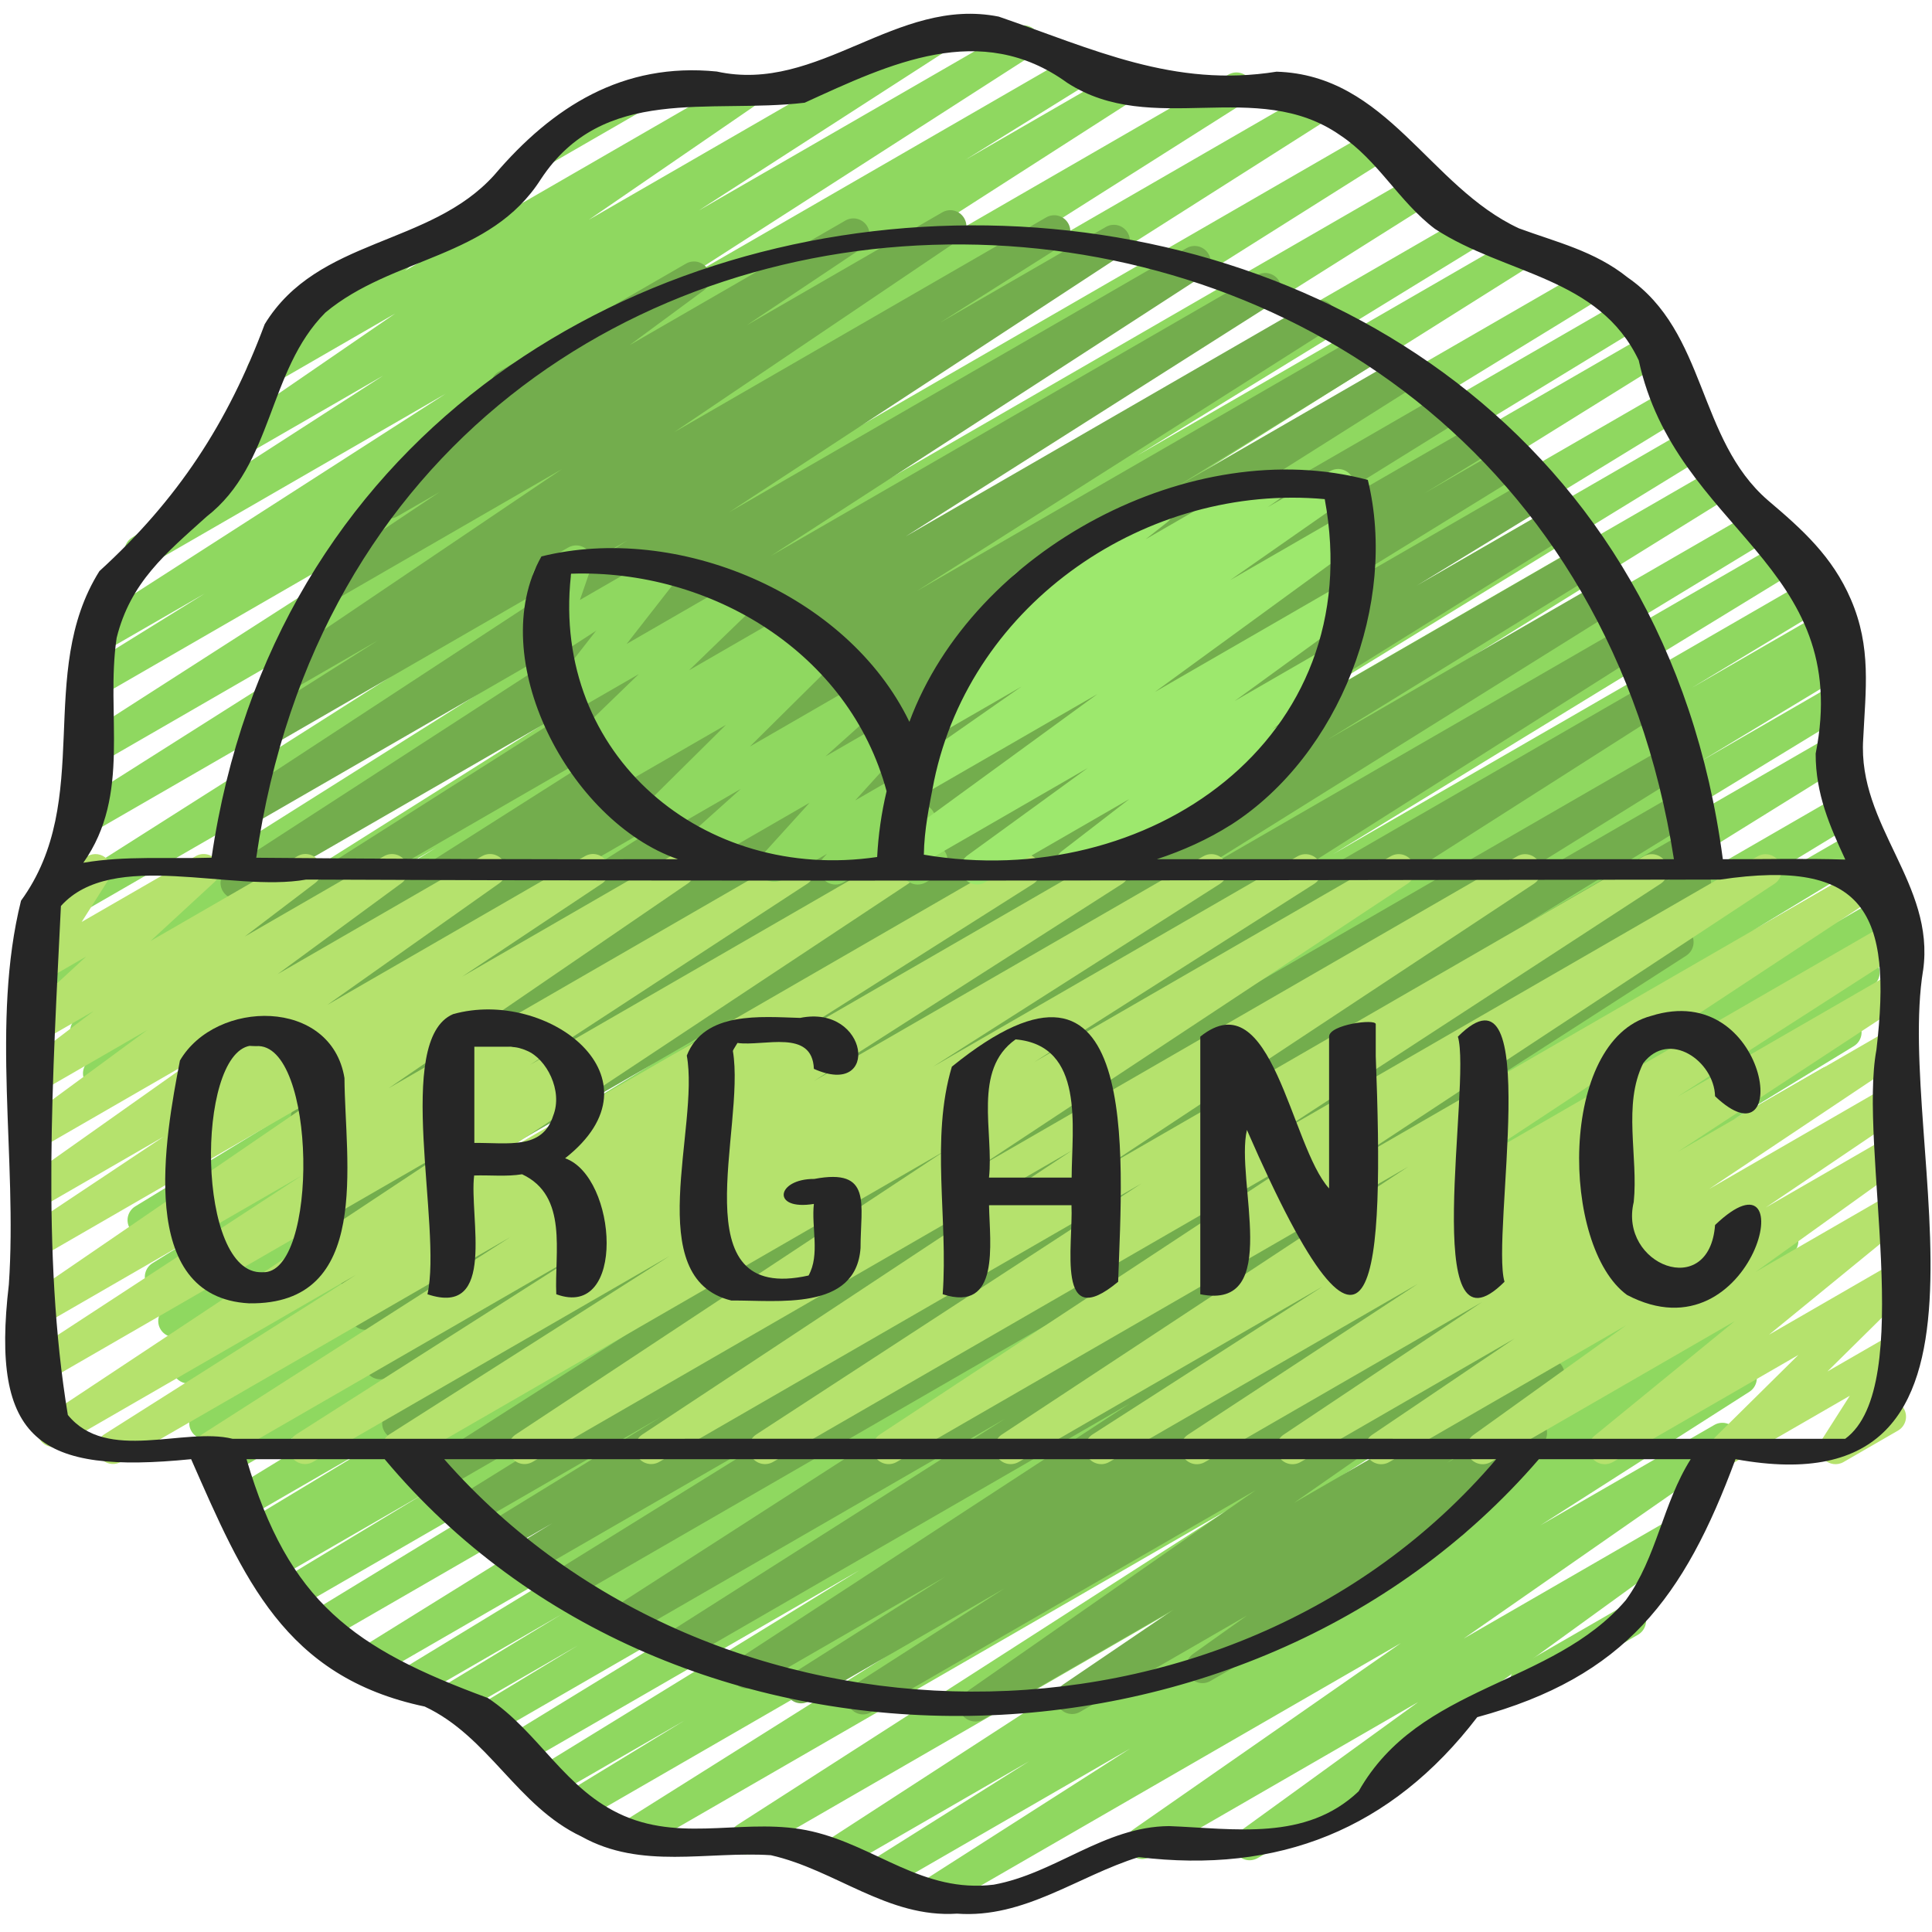 <svg xmlns="http://www.w3.org/2000/svg" id="Icons" viewBox="0 0 60 60"><path d="m47.404 52.69c-.172 0-.341-.09-.433-.25-.139-.239-.057-.545.183-.683l3.215-1.855c.238-.14.545-.058.683.183.139.239.057.545-.183.683l-3.215 1.855c-.079.046-.165.067-.25.067z" fill="#8fd860"></path><path d="m28.882 59.37c-.169 0-.333-.086-.428-.24-.141-.232-.07-.535.158-.681l6.486-4.146-7.679 4.433c-.235.138-.536.061-.678-.175-.142-.233-.069-.536.161-.681l5.058-3.182-5.822 3.361c-.235.137-.534.061-.677-.172-.142-.23-.073-.532.154-.681l13.26-8.6-15.457 8.924c-.235.137-.535.06-.677-.173-.142-.231-.072-.534.156-.681l15.222-9.777-18.263 10.543c-.236.139-.537.06-.678-.175-.142-.233-.069-.536.161-.681l14.894-9.368-16.207 9.356c-.238.138-.541.058-.68-.178-.14-.235-.064-.539.169-.682l3.74-2.28-4.136 2.388c-.238.137-.54.059-.68-.177-.14-.234-.065-.539.168-.682l10.08-6.196-10.44 6.027c-.238.137-.54.059-.68-.177s-.064-.539.169-.683l9.005-5.51-9.421 5.438c-.238.138-.54.057-.681-.178-.14-.236-.062-.54.172-.683l3.134-1.899-3.624 2.092c-.239.137-.541.058-.681-.178s-.062-.54.172-.683l3.627-2.198-4.402 2.541c-.239.137-.541.058-.68-.178-.14-.235-.064-.54.17-.682l7.621-4.639-8.615 4.974c-.238.137-.538.058-.679-.176s-.067-.537.165-.682l19.355-12.02-20.434 11.797c-.238.137-.541.058-.68-.178-.14-.235-.064-.539.169-.682l11.885-7.246-12.272 7.085c-.238.137-.541.058-.681-.179-.14-.235-.062-.54.172-.682l4.638-2.8-4.68 2.701c-.239.138-.542.058-.681-.179-.14-.236-.062-.541.173-.683l.319-.191-.16.092c-.239.138-.541.058-.681-.179s-.062-.54.172-.682l4.252-2.565-4.079 2.354c-.237.137-.539.059-.68-.177-.14-.235-.064-.54.169-.683l14.548-8.899-14.704 8.489c-.239.138-.541.058-.68-.178-.14-.235-.064-.54.17-.683l9.792-5.95-9.794 5.654c-.238.137-.538.058-.679-.176s-.067-.538.165-.682l20.305-12.601-20.316 11.729c-.238.137-.54.059-.68-.177s-.065-.539.168-.682l14.874-9.126-14.8 8.544c-.237.137-.539.059-.68-.177-.14-.235-.064-.539.169-.683l13.206-8.079-13.111 7.569c-.237.137-.539.058-.679-.176-.141-.233-.067-.537.165-.682l20.576-12.798-20.599 11.893c-.237.137-.541.058-.68-.178-.14-.235-.064-.539.169-.682l10.459-6.376-10.334 5.966c-.238.137-.54.059-.68-.177s-.064-.539.168-.683l12.896-7.901-12.8 7.39c-.235.138-.537.061-.678-.175-.142-.232-.069-.536.161-.681l21.458-13.504-21.523 12.444c-.237.137-.539.059-.68-.177-.14-.235-.064-.539.168-.682l10.739-6.588-10.626 6.134c-.236.139-.536.061-.678-.175-.141-.232-.069-.536.161-.681l19.556-12.319-19.603 11.319c-.235.139-.537.06-.678-.174s-.069-.536.161-.682l19.009-11.979-19.05 10.998c-.235.139-.536.06-.678-.174-.141-.232-.07-.535.159-.681l19.645-12.482-18.138 10.471c-.235.139-.536.06-.678-.174-.141-.232-.069-.535.16-.682l15.286-9.683-14.412 8.321c-.235.136-.535.06-.677-.173-.142-.231-.072-.534.156-.681l14.196-9.113-13.832 7.985c-.238.138-.54.059-.679-.176-.141-.234-.066-.538.165-.682l3.878-2.404-3.175 1.832c-.235.137-.536.06-.677-.173-.142-.231-.072-.533.156-.681l11.18-7.184-9.227 5.326c-.234.137-.535.061-.677-.172-.142-.231-.072-.534.155-.681l7.808-5.035-4.215 2.433c-.232.137-.528.062-.673-.166-.144-.228-.081-.526.14-.679l5.119-3.515-3.861 2.229c-.222.132-.51.067-.658-.144-.149-.211-.113-.501.083-.669l1.342-1.149c-.064-.042-.12-.099-.161-.17-.139-.239-.057-.545.183-.683l3.021-1.743c.224-.13.509-.066.658.144.149.211.113.501-.083.669l-.214.184 10.291-5.941c.234-.135.53-.061.673.166.144.228.081.526-.14.679l-5.121 3.516 10.705-6.179c.236-.136.536-.061.677.172.142.231.072.534-.155.681l-7.811 5.037 9.841-5.681c.235-.138.536-.06.677.173.142.231.072.533-.156.681l-11.171 7.179 12.464-7.196c.236-.139.538-.06.679.176.141.234.066.538-.165.682l-3.889 2.412 4.721-2.726c.237-.136.536-.059.677.173.142.231.072.534-.156.681l-14.198 9.114 17.124-9.888c.237-.137.537-.06.678.174.141.232.069.535-.16.682l-15.283 9.681 17.429-10.063c.237-.137.537-.06.678.174.141.232.07.535-.159.681l-19.644 12.482 21.014-12.132c.237-.136.537-.06.678.174s.069.536-.161.682l-18.999 11.974 19.723-11.387c.237-.137.537-.06.678.174s.069.537-.161.682l-19.569 12.328 20.626-11.908c.237-.139.539-.06.68.177.14.235.064.539-.168.682l-10.717 6.575 11.771-6.796c.237-.137.537-.06.678.175.142.232.069.536-.161.681l-21.461 13.506 23.183-13.384c.236-.139.538-.06.68.177.14.235.064.539-.168.683l-12.9 7.904 13.502-7.795c.236-.139.54-.059.68.178.14.235.064.539-.169.682l-10.472 6.384 10.738-6.199c.236-.139.537-.06.679.176.141.233.067.537-.165.682l-20.56 12.787 20.735-11.972c.237-.139.539-.06.68.177.14.235.064.54-.169.683l-13.239 8.1 13.196-7.618c.236-.139.538-.06.68.177.14.235.064.539-.168.682l-14.853 9.112 15.123-8.73c.236-.139.537-.06.679.176.141.234.067.538-.165.682l-20.309 12.603 21.126-12.196c.237-.139.54-.058.681.178.139.235.063.54-.171.683l-9.785 5.945 10.238-5.91c.236-.139.538-.06.68.177.14.235.064.54-.169.683l-14.56 8.906 14.862-8.58c.237-.139.54-.059.681.179.14.236.062.54-.172.682l-4.238 2.558 4.168-2.406c.237-.139.541-.059.681.179.14.236.062.541-.173.683l-.32.192.048-.027c.237-.139.54-.059.681.179.14.235.062.54-.172.682l-4.645 2.805 4.203-2.427c.236-.139.54-.059.68.178.14.235.064.539-.169.682l-11.876 7.241 11.211-6.473c.236-.139.537-.06.679.176.141.234.067.537-.165.682l-19.345 12.014 19.094-11.024c.237-.139.541-.058.68.178.14.235.064.54-.17.682l-7.637 4.648 7.578-4.375c.237-.14.54-.059.681.178.14.236.062.54-.172.683l-3.638 2.205 3.647-2.105c.237-.14.54-.059.681.178.14.236.062.54-.172.683l-3.126 1.895 2.704-1.561c.237-.139.539-.06.68.177.14.235.064.539-.169.683l-9.014 5.516 7.964-4.598c.237-.139.539-.06.68.177.14.234.065.539-.168.682l-10.066 6.188 8.991-5.19c.236-.139.54-.059.68.178.14.235.064.539-.169.682l-3.742 2.281 2.763-1.595c.237-.136.537-.06.678.175.142.233.069.536-.161.681l-14.905 9.376 13.682-7.898c.234-.137.535-.06.677.173.142.231.072.534-.156.681l-15.213 9.772 13.903-8.027c.236-.137.534-.061.677.172.142.23.073.532-.154.681l-13.267 8.604 11.973-6.912c.237-.137.537-.06.678.175.142.233.069.536-.161.681l-5.055 3.18 4.018-2.319c.237-.137.536-.059.678.173.141.232.07.535-.158.681l-6.489 4.147 5.398-3.116c.232-.135.529-.062.672.164.144.227.084.525-.136.679l-8.32 5.792 6.444-3.72c.228-.136.524-.062.67.16.145.224.089.521-.127.678l-7.955 5.766c.05.038.094.087.127.146.139.239.057.545-.183.683l-5.373 3.103c-.229.133-.524.062-.67-.16-.145-.224-.089-.521.127-.678l5.528-4.007-8.322 4.805c-.229.136-.528.062-.672-.164s-.084-.525.136-.679l8.322-5.794-14.368 8.295c-.079.046-.165.067-.25.067z" fill="#8fd860"></path><path d="m16.805 5.177c-.172 0-.341-.09-.433-.25-.139-.239-.057-.545.183-.683l3.009-1.737c.238-.14.545-.057.683.183.139.239.057.545-.183.683l-3.009 1.737c-.079.046-.165.067-.25.067z" fill="#8fd860"></path><path d="m30.286 53.462c-.165 0-.327-.082-.422-.231-.144-.227-.084-.525.136-.679l8.997-6.273-11.943 6.895c-.235.139-.536.06-.677-.173-.142-.231-.072-.534.157-.681l4.655-2.987-6.058 3.497c-.235.138-.536.06-.678-.174-.141-.232-.07-.535.16-.681l4.73-3.001-5.888 3.399c-.235.137-.534.061-.676-.171-.142-.23-.074-.532.152-.681l12.149-7.93-13.819 7.979c-.236.138-.536.061-.678-.174-.141-.232-.07-.535.159-.681l10.464-6.65-11.624 6.711c-.235.137-.535.06-.677-.172s-.072-.534.156-.682l15.344-9.875-16.684 9.632c-.238.137-.539.058-.679-.176-.141-.234-.066-.538.165-.682l8.265-5.126-8.936 5.158c-.237.138-.541.058-.68-.178-.14-.235-.064-.539.169-.682l1.13-.689-1.492.861c-.237.137-.539.059-.68-.177-.14-.235-.065-.539.168-.682l5.38-3.303-5.801 3.349c-.238.138-.538.059-.679-.176s-.067-.537.165-.682l11.146-6.922-11.688 6.748c-.235.139-.534.06-.678-.173-.141-.232-.07-.535.159-.682l18.852-12.021-19.387 11.192c-.236.139-.536.06-.678-.174-.141-.232-.07-.535.16-.681l18.104-11.489-18.145 10.476c-.238.137-.538.058-.679-.175-.141-.234-.067-.537.164-.682l13.664-8.535-13.608 7.856c-.237.137-.539.059-.68-.177-.14-.234-.065-.538.167-.682l8.28-5.104-8.145 4.702c-.238.137-.539.058-.679-.176-.141-.233-.067-.537.164-.682l12.096-7.534-12.016 6.937c-.237.138-.539.059-.68-.177-.14-.235-.064-.539.169-.683l3.931-2.406-3.75 2.165c-.238.137-.54.059-.68-.177-.14-.234-.065-.538.167-.682l7.225-4.454-7.078 4.086c-.238.137-.541.057-.68-.177-.14-.235-.064-.54.169-.683l2.122-1.297-1.924 1.11c-.238.137-.538.058-.679-.176s-.067-.537.165-.682l9.059-5.625-8.94 5.161c-.235.138-.536.06-.678-.174-.141-.233-.069-.536.161-.682l13.215-8.345-13.175 7.606c-.237.137-.54.058-.679-.176-.141-.234-.066-.538.165-.682l6.28-3.889-6.128 3.538c-.236.138-.536.06-.678-.174-.141-.232-.07-.535.159-.681l12.779-8.119-12.744 7.357c-.236.138-.536.06-.678-.174-.141-.232-.07-.535.16-.681l11.423-7.253-11.367 6.562c-.236.138-.533.06-.677-.172-.142-.23-.072-.533.155-.681l13.436-8.707-12.729 7.349c-.236.138-.533.06-.676-.171-.142-.23-.074-.531.151-.68l12.223-8.007-11.021 6.362c-.235.139-.536.06-.678-.174-.141-.232-.069-.536.16-.682l3.8-2.404-2.62 1.512c-.235.136-.531.061-.674-.168-.143-.228-.079-.528.144-.679l8.853-5.978-6.857 3.959c-.236.136-.532.061-.675-.168s-.077-.53.146-.681l3.589-2.4-1.302.751c-.227.135-.521.064-.668-.159-.146-.222-.093-.519.121-.676l3.738-2.76c-.096-.041-.179-.112-.234-.209-.139-.239-.057-.545.183-.683l5.815-3.358c.229-.133.522-.062.668.158.146.223.093.52-.121.677l-2.298 1.696 6.7-3.868c.233-.137.531-.061.675.168.143.229.077.53-.146.681l-3.591 2.401 6.072-3.505c.233-.137.53-.061.674.168.143.228.079.528-.144.679l-8.852 5.977 11.55-6.668c.236-.137.537-.059.678.174s.069.536-.16.682l-3.807 2.409 5.14-2.967c.235-.137.533-.061.676.171.142.23.074.531-.151.68l-12.221 8.006 14.204-8.2c.235-.137.534-.061.677.172.142.23.072.533-.155.681l-13.433 8.706 15.103-8.72c.237-.136.537-.06.678.174.141.232.07.535-.16.681l-11.427 7.256 12.595-7.271c.237-.136.537-.059.678.174s.07.535-.159.681l-12.773 8.115 13.867-8.006c.237-.138.539-.059.679.176.141.234.066.538-.165.682l-6.29 3.895 6.883-3.974c.237-.136.537-.059.678.174s.069.536-.161.682l-13.209 8.341 14.046-8.109c.236-.139.537-.06.679.176.141.234.067.537-.165.682l-9.062 5.627 9.583-5.532c.237-.139.54-.058.68.177s.064.54-.169.683l-2.115 1.292 2.368-1.366c.236-.139.538-.06.68.177.14.234.065.538-.167.682l-7.227 4.456 7.549-4.358c.236-.138.538-.06.68.177.14.235.064.539-.169.683l-3.951 2.418 4.141-2.39c.236-.138.537-.059.679.176.141.233.067.537-.164.682l-12.082 7.526 12.413-7.167c.236-.139.538-.06.68.177.14.234.065.538-.167.682l-8.292 5.11 8.448-4.877c.236-.138.537-.059.679.175.141.234.067.537-.164.682l-13.661 8.533 13.881-8.014c.237-.137.538-.06.678.174.141.232.07.535-.16.681l-18.105 11.49 18.352-10.595c.237-.136.536-.059.678.173.141.232.07.535-.159.682l-18.846 12.018 18.98-10.958c.237-.139.537-.06.679.176.141.234.067.537-.165.682l-11.16 6.931 11.008-6.354c.236-.139.538-.06.68.177.14.235.065.539-.168.682l-5.362 3.292 5.085-2.936c.236-.139.54-.059.68.178.14.235.064.539-.169.682l-1.157.706.635-.366c.236-.139.538-.06.679.176.141.234.066.538-.165.682l-8.257 5.121 7.198-4.155c.235-.137.535-.061.677.172s.072.534-.156.682l-15.348 9.878 14.043-8.107c.237-.136.537-.06.678.174.141.232.07.535-.159.681l-10.461 6.648 9.307-5.373c.235-.137.535-.061.676.171.142.23.074.532-.152.681l-12.146 7.928 10.876-6.279c.236-.136.537-.059.678.174s.069.535-.16.681l-4.732 3.002 3.701-2.137c.236-.137.537-.059.677.173.142.231.072.534-.157.681l-4.665 2.993 3.621-2.09c.233-.135.528-.062.672.164s.084.525-.136.679l-8.992 6.271 7.65-4.417c.234-.136.531-.061.674.167s.08.528-.143.68l-3.432 2.329 2.358-1.361c.229-.136.525-.063.671.162.144.225.087.522-.131.678l-2.634 1.877c.143.022.274.107.353.243.139.239.057.545-.183.683l-7.779 4.491c-.229.134-.526.062-.671-.162-.144-.225-.087-.522.131-.678l1.672-1.191-5.178 2.989c-.233.137-.53.062-.674-.167-.143-.228-.08-.528.143-.68l3.429-2.327-5.903 3.408c-.079.046-.165.067-.25.067z" fill="#73ad4d"></path><path d="m34.199 45.47c-.168 0-.333-.086-.427-.239-.142-.232-.072-.534.156-.682l7.154-4.599-9.444 5.452c-.235.136-.533.06-.676-.17-.142-.23-.075-.531.15-.68l12.621-8.32-15.885 9.17c-.235.137-.533.06-.676-.17-.142-.23-.075-.531.15-.681l13.058-8.601-16.371 9.451c-.235.137-.535.06-.676-.171-.142-.231-.074-.533.153-.681l11.965-7.795-14.977 8.646c-.235.136-.533.061-.675-.17-.143-.229-.076-.531.149-.68l13.35-8.824-16.757 9.674c-.236.136-.534.061-.675-.17-.143-.229-.076-.531.149-.68l13.329-8.809-16.729 9.658c-.236.138-.536.06-.678-.173-.141-.233-.07-.535.159-.682l8.698-5.537-11.071 6.392c-.235.138-.536.06-.678-.173-.141-.232-.07-.535.159-.682l8.915-5.682-11.322 6.536c-.235.138-.535.06-.677-.173s-.071-.534.157-.681l9.577-6.128-12.094 6.981c-.236.138-.537.06-.678-.174-.141-.232-.069-.535.16-.681l7.808-4.947-9.139 5.275c-.235.135-.533.061-.675-.169-.143-.23-.076-.531.148-.681l12.762-8.457-12.871 7.431c-.235.137-.534.061-.676-.171-.142-.23-.074-.532.152-.681l8.616-5.63-8.093 4.672c-.232.136-.528.062-.673-.166-.144-.228-.081-.527.141-.68l9.292-6.36-8.76 5.058c-.235.135-.532.061-.675-.169s-.077-.53.147-.68l4.341-2.89-3.813 2.201c-.23.135-.527.062-.671-.163-.145-.225-.086-.523.132-.678l5.343-3.779-4.804 2.772c-.228.135-.523.063-.669-.159-.145-.223-.091-.52.123-.677l3.844-2.824-3.298 1.903c-.228.132-.521.063-.666-.155-.146-.22-.097-.516.113-.676l2.187-1.663-1.634.943c-.217.129-.501.07-.652-.137-.151-.205-.124-.491.063-.663l1.99-1.835-1.401.809c-.199.116-.45.08-.611-.087-.159-.166-.185-.419-.061-.613l.862-1.359c-.216.072-.468-.016-.588-.226-.139-.239-.057-.545.183-.683l1.656-.956c.199-.117.45-.08.611.087.159.166.185.419.061.613l-.851 1.34 3.539-2.042c.219-.128.502-.07.652.137.151.205.124.491-.063.663l-1.989 1.834 4.562-2.634c.227-.135.52-.063.666.155.146.22.097.516-.113.676l-2.188 1.664 4.322-2.495c.229-.133.523-.063.669.159.145.223.091.52-.123.677l-3.844 2.824 6.341-3.66c.233-.135.528-.062.671.163.145.225.086.523-.132.678l-5.34 3.777 8-4.618c.233-.137.531-.062.675.169.143.229.077.53-.147.68l-4.344 2.893 6.479-3.741c.233-.135.529-.062.673.166s.081.527-.141.68l-9.293 6.36 12.482-7.206c.235-.137.534-.061.676.171.142.23.074.532-.152.681l-8.614 5.628 11.225-6.479c.234-.137.532-.062.675.169s.076.531-.148.681l-12.764 8.459 16.123-9.309c.237-.136.537-.06.678.174.141.232.069.535-.16.681l-7.81 4.949 10.053-5.804c.237-.136.536-.059.677.173.142.232.071.534-.157.681l-9.577 6.128 12.094-6.981c.236-.136.537-.059.678.173s.07.535-.159.682l-8.915 5.682 11.322-6.536c.238-.136.537-.059.678.173.141.233.07.535-.159.682l-8.698 5.537 11.071-6.392c.233-.137.533-.062.675.17.143.229.076.531-.149.68l-13.329 8.809 16.729-9.658c.233-.137.533-.062.675.17.143.229.076.531-.149.68l-13.35 8.824 16.757-9.674c.235-.137.534-.061.676.171s.074.533-.153.681l-11.965 7.795 14.977-8.646c.235-.137.533-.06.676.17.142.23.075.531-.15.681l-13.055 8.599 15.787-9.114c.234-.138.532-.061.676.17.142.23.075.531-.15.68l-12.62 8.32 12.973-7.489c.235-.137.535-.059.677.172.142.232.072.534-.156.682l-7.147 4.594 6.627-3.825c.235-.136.532-.06.676.17.142.23.075.532-.151.681l-7.141 4.685 6.616-3.819c.233-.138.531-.062.675.169.143.229.077.529-.146.68l-6.172 4.125 5.644-3.258c.234-.135.531-.061.674.167.143.229.079.529-.144.68l-4.414 2.985 3.884-2.242c.228-.135.525-.062.67.161.145.225.088.522-.128.678l-4.741 3.404 4.199-2.424c.224-.133.514-.065.661.148.148.215.107.507-.095.671l-4.348 3.554 3.781-2.183c.215-.128.494-.072.647.13.152.199.133.481-.046.658l-2.568 2.537 1.967-1.135c.198-.117.452-.08.611.087.159.166.185.42.061.614l-.872 1.368c.224-.085.484.004.607.219.139.239.057.545-.183.683l-1.688.975c-.199.116-.452.08-.611-.087-.159-.166-.185-.42-.061-.614l.864-1.356-3.564 2.058c-.217.126-.495.071-.647-.13-.152-.199-.133-.481.046-.658l2.568-2.537-5.761 3.325c-.226.131-.513.065-.661-.148-.148-.215-.107-.507.095-.671l4.347-3.553-7.573 4.372c-.229.135-.526.062-.67-.161-.145-.225-.088-.522.128-.678l4.744-3.406-7.354 4.245c-.232.136-.53.061-.674-.167-.143-.229-.079-.529.144-.68l4.415-2.985-6.639 3.832c-.234.136-.532.061-.675-.169-.143-.229-.077-.529.146-.68l6.167-4.121-8.609 4.97c-.235.137-.533.06-.676-.17-.142-.23-.075-.532.151-.681l7.141-4.685-9.588 5.535c-.079.046-.165.067-.25.067z" fill="#b5e26d"></path><path d="m25.946 27.47c-.147 0-.292-.065-.39-.188-.155-.192-.146-.469.021-.65l.105-.115-1.388.801c-.211.123-.483.074-.639-.118-.155-.192-.147-.468.019-.65l1.469-1.62-3.188 1.84c-.219.129-.504.07-.655-.14-.15-.207-.119-.495.072-.665l1.635-1.465-2.572 1.485c-.217.126-.495.071-.647-.129s-.133-.482.046-.659l2.711-2.686-3.589 2.071c-.227.133-.519.064-.665-.154s-.099-.513.108-.674l.267-.206-.281.162c-.217.126-.497.07-.649-.132-.151-.201-.13-.484.052-.66l2.051-1.984-2.102 1.213c-.205.122-.47.077-.627-.104s-.164-.447-.018-.636l1.548-1.983-1.292.745c-.183.104-.407.085-.568-.047-.161-.133-.223-.352-.154-.549l.395-1.141c-.166-.006-.326-.095-.415-.25-.139-.239-.057-.545.183-.683l.855-.494c.181-.104.407-.086.568.047s.223.352.154.549l-.356 1.031 2.354-1.358c.207-.121.47-.076.627.104s.164.447.018.636l-1.548 1.984 3.391-1.957c.217-.128.496-.071.649.132.151.201.13.484-.052.66l-2.051 1.984 3.144-1.814c.227-.133.519-.064.665.154s.099.513-.108.674l-.264.203.562-.323c.215-.128.494-.071.647.129.152.2.133.482-.046.659l-2.711 2.686 3.402-1.964c.22-.129.504-.069.655.14.15.207.119.495-.072.665l-1.637 1.466 1.773-1.023c.211-.125.483-.074.639.118s.147.468-.019.65l-1.468 1.62 1.446-.835c.212-.125.485-.073.64.12.155.192.146.469-.021.65l-.166.182c.121-.026.247-.004.354.062.156.094.248.265.242.447l-.027.751c.135.028.258.111.333.24.138.239.056.545-.184.684l-.427.246c-.157.089-.353.09-.508-.005-.156-.094-.248-.266-.242-.447l.022-.603-1.826 1.054c-.078.046-.164.067-.25.067z" fill="#8fd860"></path><path d="m30.342 27.469c-.164 0-.324-.081-.419-.228-.146-.224-.09-.521.125-.677l3.734-2.714-5.549 3.203c-.228.135-.522.063-.669-.16-.146-.223-.091-.52.124-.677l6.396-4.663-5.473 3.159c-.23.135-.528.062-.672-.164s-.084-.525.136-.679l3.648-2.547-2.465 1.423c-.232.137-.527.062-.673-.165-.144-.227-.082-.526.139-.679l1.114-.771c-.154-.007-.302-.083-.395-.22-.146-.217-.102-.511.104-.673l2.059-1.626c-.07-.042-.132-.103-.176-.179-.139-.239-.057-.545.183-.683l4.072-2.352c.225-.134.516-.066.664.152.146.217.102.511-.104.673l-.666.525 3.581-2.066c.234-.135.528-.061.673.165.143.227.082.526-.139.679l-.329.228 1.941-1.12c.233-.136.528-.062.672.164.144.227.084.525-.136.679l-3.646 2.545 3.52-2.031c.229-.134.524-.062.669.16.146.223.091.52-.124.677l-6.399 4.665 5.673-3.274c.229-.136.525-.062.669.16.146.224.09.521-.125.677l-3.734 2.714 2.714-1.566c.226-.134.519-.065.665.154s.099.514-.109.674l-2.101 1.62.549-.316c.237-.139.545-.058.683.183.139.239.057.545-.183.683l-7.034 4.062c-.227.133-.519.065-.665-.154s-.099-.514.109-.674l2.103-1.622-4.484 2.589c-.078.046-.165.067-.25.067z" fill="#9de86d"></path><g fill="#262626"><path d="m59.724 30.136c.38-2.691-2.034-4.49-1.861-7.178.076-1.554.261-2.854-.384-4.347-.573-1.328-1.498-2.161-2.572-3.071-2.202-1.904-1.891-5.218-4.357-6.922-1.029-.826-2.22-1.099-3.377-1.526-2.796-1.297-4.088-4.76-7.528-4.866-3.193.511-5.697-.703-8.628-1.71-3.192-.636-5.586 2.403-8.757 1.705-2.912-.291-5.095 1.085-6.908 3.213-2.005 2.23-5.481 1.934-7.131 4.633-1.151 3.085-2.701 5.45-5.134 7.67-1.996 3.186-.149 7.091-2.434 10.235-.942 3.779-.11 8.003-.378 11.92-.571 4.865.947 5.894 5.661 5.424 1.622 3.68 2.888 6.763 7.253 7.682 1.996.935 2.867 3.092 4.873 4.039 1.848 1.034 3.901.449 5.877.578 2.007.453 3.627 1.956 5.783 1.815 2.093.153 3.744-1.167 5.64-1.756 4.339.528 7.846-.859 10.515-4.346 4.598-1.249 6.431-3.719 8.021-8.012 9.189 1.678 4.939-9.747 5.825-15.181zm-56.102-10.325c.43-1.73 1.531-2.63 2.794-3.767 2.086-1.623 1.888-4.53 3.69-6.338 2.088-1.74 5.117-1.672 6.691-4.142 1.938-2.947 5.238-2.025 8.192-2.374 2.65-1.211 5.463-2.566 8.153-.62 2.64 1.714 5.887-.182 8.478 1.629 1.177.778 1.824 2.062 2.942 2.908 2.179 1.426 5.094 1.48 6.331 4.085 1.149 5.3 6.67 6.3 5.494 12.212-.002 1.259.441 2.256.921 3.291-1.267-.041-2.536-.008-3.804-.012-3.496-26.407-43.131-26.07-46.934-.047-1.328.043-2.67-.067-3.983.158 1.5-2.119.685-4.616 1.035-6.983zm14.105-1.911c-.003-.018.003-.052.008-.083 4.336-.148 8.643 2.45 9.799 6.755-.162.677-.258 1.362-.293 2.043-5.385.794-10.108-3.149-9.514-8.716zm11.281 6.35c1.161-5.569 6.641-9.248 12.133-8.749 1.387 7.477-5.507 12.224-12.45 11.042.009-.767.174-1.552.317-2.292zm9.233 1.358c3.375-2.17 5.172-6.884 4.238-10.704-5.448-1.449-12.245 2.135-14.237 7.513-1.933-3.997-7.223-6.177-11.427-5.137-1.787 3.157.854 8.229 4.238 9.403-4.367.008-8.726-.005-13.095-.045 3.72-25.638 40.093-25.168 44.027.045h-16.057c.795-.263 1.57-.605 2.312-1.075zm12.254 24.082c-2.288 2.679-6.413 2.599-8.302 5.942-1.643 1.559-3.855 1.156-5.886 1.079-2.024.017-3.519 1.467-5.446 1.819-2.207.269-3.638-1.19-5.644-1.655-1.971-.457-3.922.347-5.838-.482-1.836-.794-2.623-2.594-4.229-3.661-4.163-1.532-6.189-2.972-7.494-7.416h4.29c8.984 10.747 26.78 10.518 35.846 0h4.715c-.875 1.385-1.045 3.038-2.012 4.373zm-36.699-4.373h32.67c-8.289 9.723-24.31 9.523-32.67 0zm43.511-.634c-16.688 0-33.413-.003-50.084 0-1.511-.373-3.902.754-5.116-.741-.829-5.013-.463-10.683-.215-15.805 1.598-1.786 5.304-.41 7.615-.821 14.652.064 29.262.017 43.917 0 4.506-.668 5.349 1.032 4.85 5.287-.558 2.985 1.26 10.443-.968 12.079z"></path><path d="m10.698 33.481c-.408-2.5-3.992-2.455-5.11-.545-.453 2.353-1.382 7.351 2.147 7.54 3.838.056 2.975-4.41 2.963-6.995zm-2.912-1.005c.025 0 .028 0 0 0zm.363 7.034c-2.052.096-2.068-6.755-.382-7.033-.102.004.201.013.186.011 1.887-.138 1.957 7.12.196 7.022z"></path><path d="m15.857 32.514c-.02-.002-.043-.003-.056-.008.013.006.034.008.056.008z"></path><path d="m29.561 33.126c-.668 2.235-.112 4.738-.285 7.068 1.787.579 1.464-1.561 1.439-2.765h2.561c.057 1.239-.499 3.997 1.449 2.377.136-3.918.732-11.457-5.164-6.68zm1.212 3.445h-.059c.157-1.404-.519-3.344.827-4.292 2.161.194 1.744 2.728 1.74 4.292h-2.507z"></path><path d="m17.55 35.971c3.172-2.49-.556-5.299-3.479-4.476-1.854.794-.328 6.622-.796 8.699 2.165.728 1.291-2.403 1.45-3.688.496-.016.999.041 1.489-.038 1.441.672 1.001 2.44 1.062 3.726 2.179.806 1.9-3.643.275-4.223zm-.782-.714c-.016.013-.019.016 0 0zm-.969-2.752c.047 0 .211 0 .058.009.188 0 .344.046.51.119.599.249 1.125 1.235.811 2.021-.335 1.059-1.406.829-2.447.841v-2.988h1.069s-.001 0-.002 0z"></path><path d="m22.76 32.637c.014-.048.104-.176.143-.247.814.115 2.323-.448 2.373.804 2.074.93 1.709-2.014-.427-1.582-1.216-.034-2.972-.218-3.52 1.17.407 2.218-1.436 6.921 1.383 7.607 1.417-.015 3.874.345 4.013-1.631-.001-1.356.38-2.49-1.437-2.145-1.179-.006-1.346.994-.012.776-.083.722.196 1.575-.165 2.223-4.031.9-1.939-4.576-2.351-6.975z"></path><path d="m41.276 32.194v4.714c-1.195-1.31-1.767-6.505-4-4.715v8.001c2.572.52 1.077-3.545 1.449-5.102 4.039 9.266 4.258 4.395 4-2.295 0-.33 0-.661 0-.991 0-.176-1.449.011-1.449.388z"></path><path d="m45.276 32.194c.429 1.432-1.238 10.299 1.448 7.612-.429-1.432 1.239-10.299-1.448-7.612z"></path><path d="m53.263 34.045c2.426 2.301 1.695-3.659-1.989-2.494-2.881.766-2.802 7.163-.747 8.664 3.98 2.09 5.562-4.87 2.736-2.171-.178 2.353-2.995 1.235-2.526-.714.145-1.406-.347-3.021.294-4.31.803-1.05 2.203-.07 2.232 1.025z"></path></g></svg>